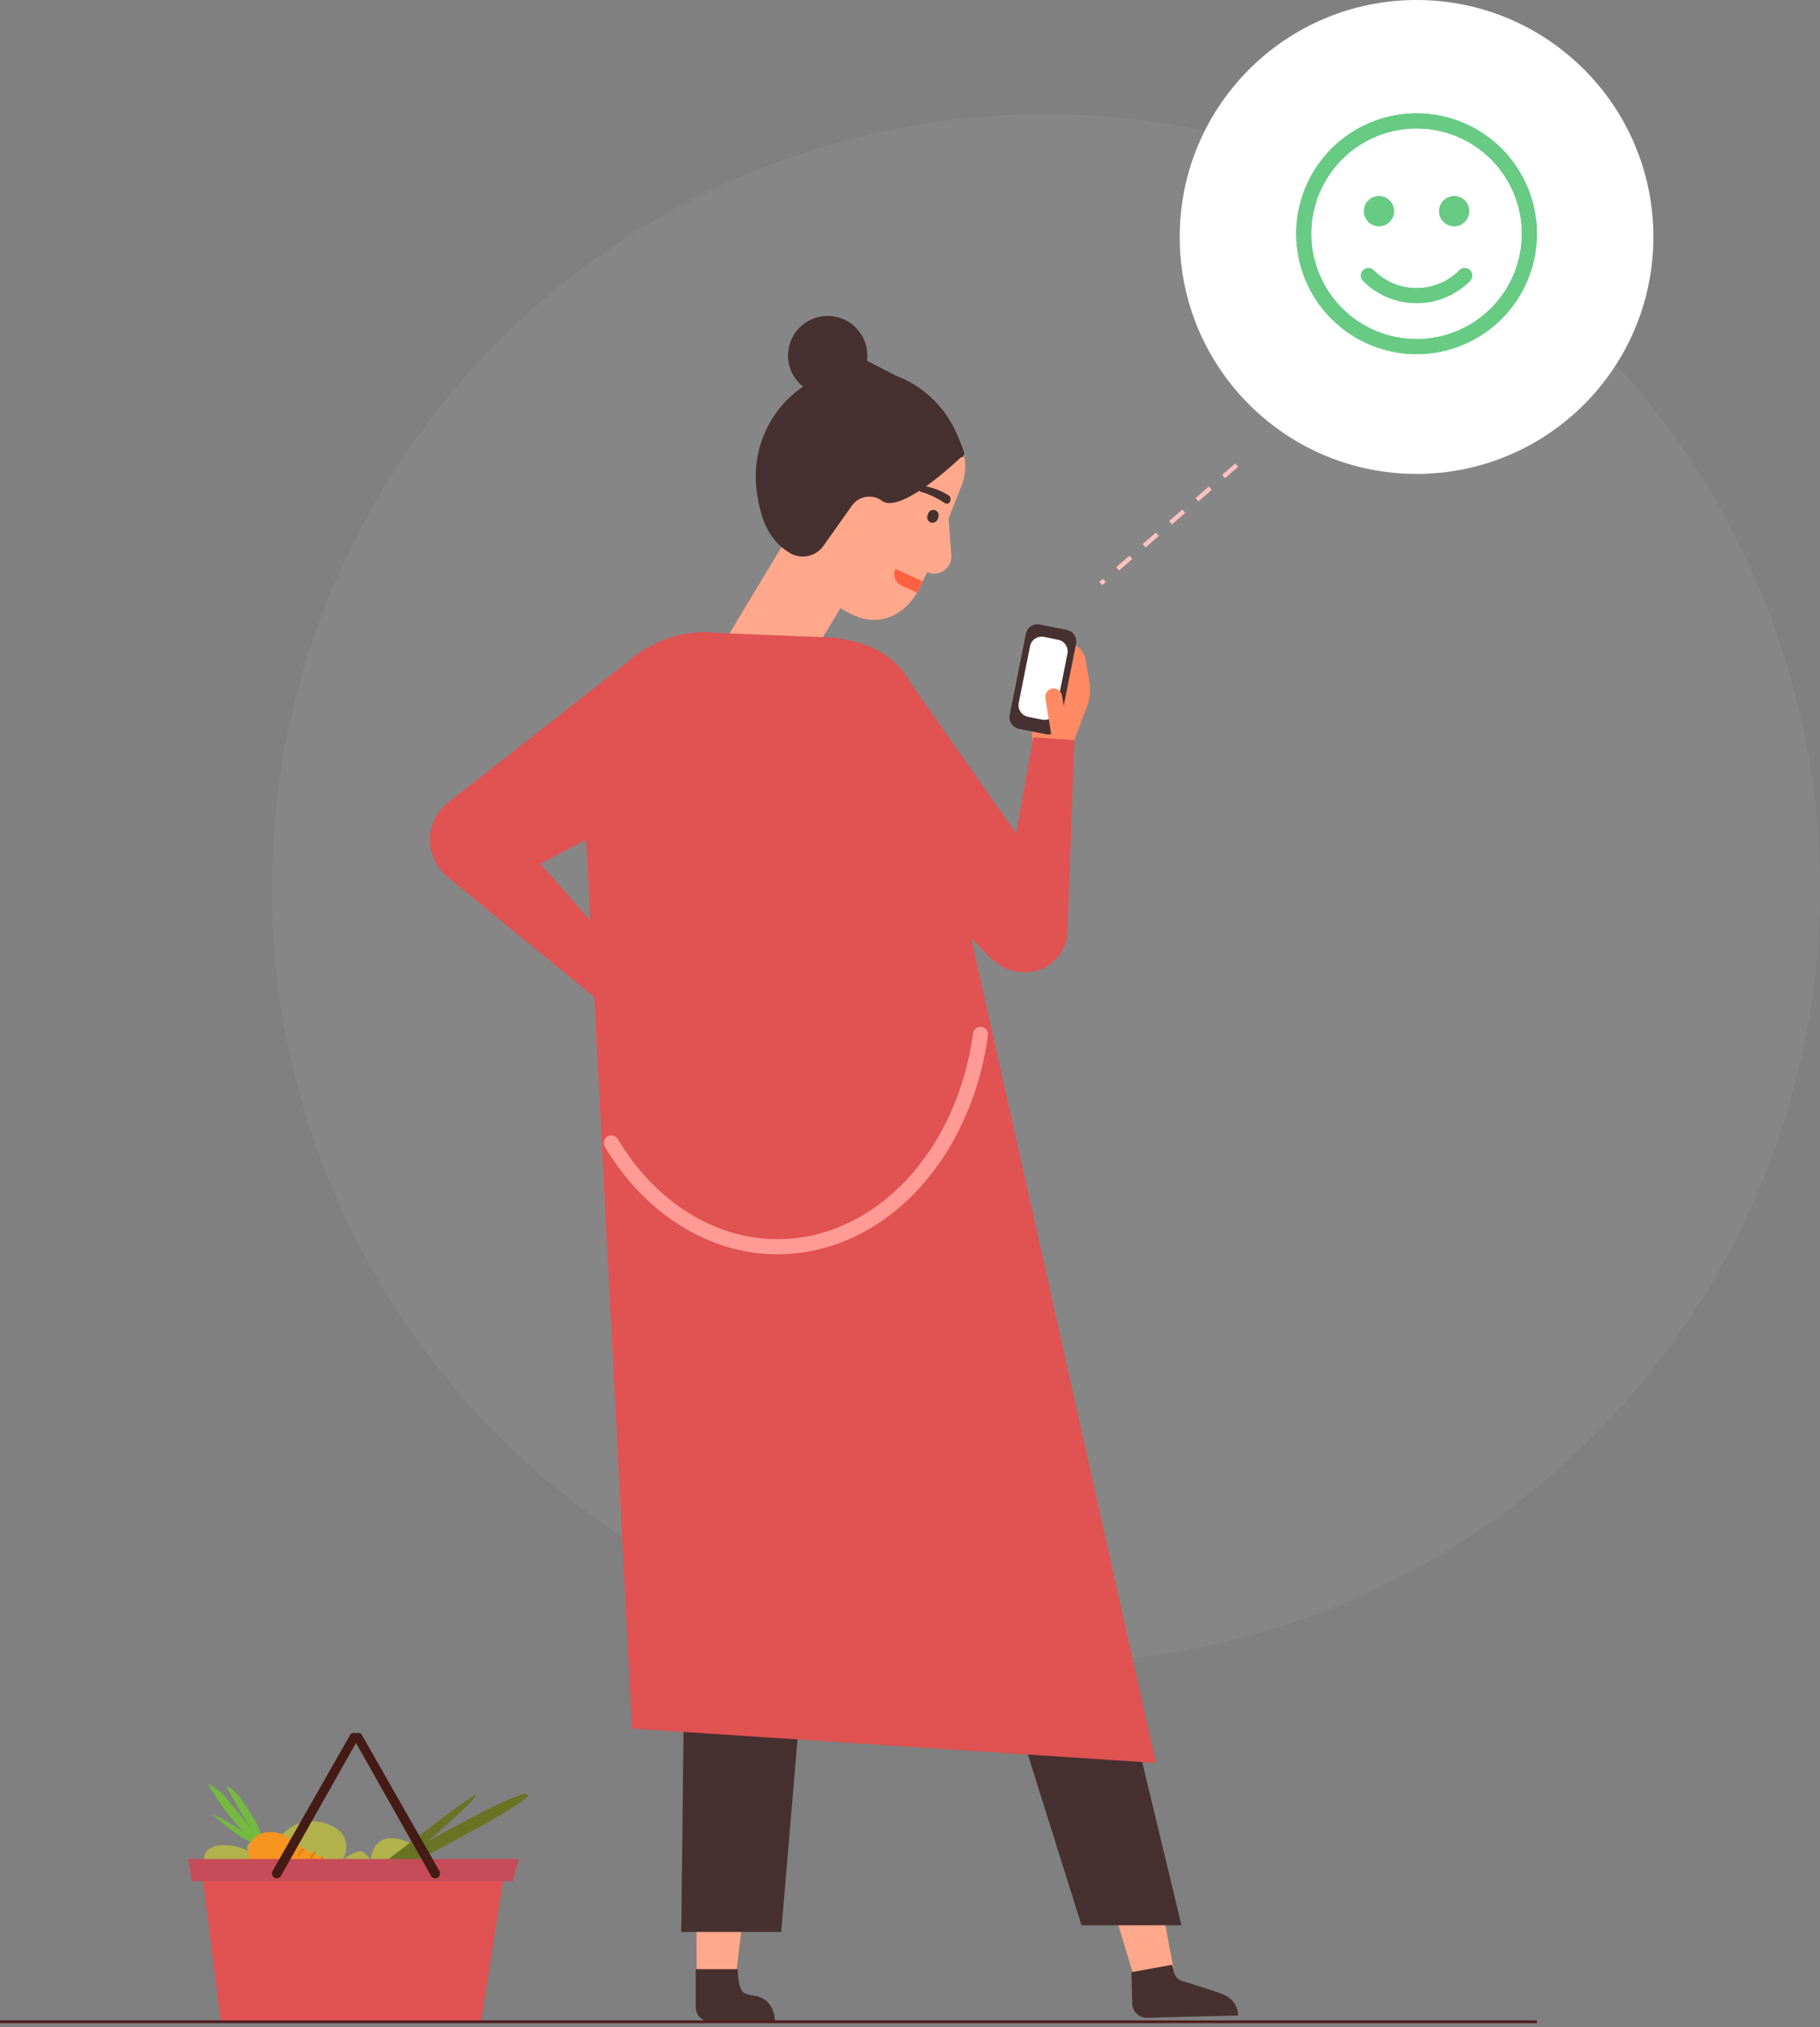 <svg width="415" height="462" viewBox="0 0 415 462" fill="none" xmlns="http://www.w3.org/2000/svg">
<rect x="0" y="0" width="415" height="462" fill="#808080" stroke="none"/>
<circle cx="238.5" cy="202.5" r="176.5" fill="white" fill-opacity="0.05"/>
<path d="M377.008 54.004C377.008 83.829 352.829 108.008 323.004 108.008C293.178 108.008 269 83.829 269 54.004C269 24.178 293.178 0 323.004 0C352.829 0 377.008 24.178 377.008 54.004Z" fill="white"/>
<path d="M323.006 25.835C330.284 25.835 337.263 28.726 342.409 33.871C347.555 39.017 350.446 45.997 350.446 53.274C350.446 60.552 347.555 67.531 342.409 72.677C337.263 77.823 330.284 80.714 323.006 80.714C315.729 80.714 308.749 77.823 303.603 72.677C298.457 67.531 295.566 60.552 295.566 53.274C295.566 45.997 298.457 39.017 303.603 33.871C308.749 28.726 315.729 25.835 323.006 25.835ZM323.006 29.265C319.853 29.265 316.731 29.886 313.818 31.092C310.905 32.299 308.258 34.067 306.029 36.297C303.799 38.526 302.031 41.173 300.824 44.086C299.617 46.999 298.996 50.121 298.996 53.274C298.996 56.427 299.617 59.55 300.824 62.463C302.031 65.376 303.799 68.022 306.029 70.252C308.258 72.481 310.905 74.25 313.818 75.457C316.731 76.663 319.853 77.284 323.006 77.284C329.374 77.284 335.481 74.755 339.984 70.252C344.486 65.749 347.016 59.642 347.016 53.274C347.016 46.907 344.486 40.8 339.984 36.297C335.481 31.794 329.374 29.265 323.006 29.265ZM313.248 61.599C315.727 64.095 319.068 65.546 322.585 65.655C326.101 65.763 329.526 64.521 332.154 62.182L332.765 61.599C333.066 61.293 333.471 61.111 333.9 61.089C334.329 61.067 334.751 61.207 335.082 61.482C335.412 61.756 335.628 62.144 335.686 62.57C335.744 62.996 335.64 63.428 335.395 63.78L335.2 64.02L335.121 64.096C333.52 65.687 331.621 66.947 329.533 67.804C327.444 68.661 325.208 69.099 322.95 69.091C320.693 69.084 318.459 68.632 316.377 67.761C314.294 66.891 312.404 65.618 310.813 64.017C310.492 63.694 310.313 63.257 310.314 62.802C310.316 62.347 310.498 61.911 310.821 61.59C311.144 61.27 311.581 61.09 312.036 61.092C312.491 61.094 312.927 61.276 313.248 61.599ZM331.581 44.7C332.491 44.7 333.363 45.061 334.007 45.704C334.65 46.347 335.011 47.22 335.011 48.129C335.011 49.039 334.65 49.912 334.007 50.555C333.363 51.198 332.491 51.559 331.581 51.559C330.671 51.559 329.799 51.198 329.156 50.555C328.513 49.912 328.151 49.039 328.151 48.129C328.151 47.22 328.513 46.347 329.156 45.704C329.799 45.061 330.671 44.7 331.581 44.7ZM314.431 44.7C315.341 44.7 316.213 45.061 316.857 45.704C317.5 46.347 317.861 47.22 317.861 48.129C317.861 49.039 317.5 49.912 316.857 50.555C316.213 51.198 315.341 51.559 314.431 51.559C313.522 51.559 312.649 51.198 312.006 50.555C311.363 49.912 311.001 49.039 311.001 48.129C311.001 47.22 311.363 46.347 312.006 45.704C312.649 45.061 313.522 44.7 314.431 44.7Z" fill="#67CB83"/>
<path fill-rule="evenodd" clip-rule="evenodd" d="M332.401 62.45L332.397 62.455C329.698 64.855 326.183 66.131 322.574 66.02C318.964 65.908 315.534 64.418 312.989 61.856L313.248 61.599C315.727 64.095 319.068 65.546 322.585 65.655C326.101 65.763 329.526 64.521 332.154 62.182L332.765 61.599C333.066 61.293 333.471 61.111 333.9 61.089C334.329 61.067 334.751 61.207 335.082 61.482C335.412 61.756 335.628 62.144 335.686 62.57C335.744 62.996 335.64 63.428 335.395 63.78L335.2 64.02L335.121 64.096C333.52 65.687 331.621 66.947 329.533 67.804C327.444 68.661 325.208 69.099 322.95 69.091C320.693 69.084 318.459 68.632 316.377 67.761C314.294 66.891 312.404 65.618 310.813 64.017C310.492 63.694 310.313 63.257 310.314 62.802C310.316 62.347 310.498 61.911 310.821 61.59C311.144 61.27 311.581 61.09 312.036 61.092C312.491 61.094 312.927 61.276 313.248 61.599L312.989 61.856C312.737 61.602 312.393 61.458 312.035 61.457C311.677 61.456 311.333 61.597 311.078 61.849C310.824 62.102 310.681 62.445 310.679 62.803C310.678 63.162 310.819 63.506 311.072 63.76C312.629 65.327 314.479 66.573 316.518 67.425C318.556 68.277 320.742 68.719 322.952 68.727C325.161 68.734 327.35 68.306 329.394 67.467C331.438 66.628 333.296 65.394 334.864 63.837L334.869 63.832L334.931 63.773L335.103 63.562C335.291 63.286 335.37 62.95 335.325 62.619C335.279 62.284 335.109 61.978 334.849 61.763C334.588 61.547 334.256 61.436 333.919 61.453C333.581 61.471 333.262 61.614 333.025 61.855L333.021 61.859L332.401 62.45ZM342.151 34.13C337.074 29.052 330.187 26.2 323.006 26.2C315.826 26.2 308.939 29.052 303.861 34.13C298.784 39.207 295.931 46.094 295.931 53.274C295.931 60.455 298.784 67.342 303.861 72.419C308.939 77.497 315.826 80.349 323.006 80.349C330.187 80.349 337.074 77.497 342.151 72.419C347.229 67.342 350.081 60.455 350.081 53.274C350.081 46.094 347.229 39.207 342.151 34.13ZM313.678 30.755C316.636 29.53 319.805 28.9 323.006 28.9C329.471 28.9 335.671 31.468 340.242 36.039C344.813 40.61 347.381 46.81 347.381 53.274C347.381 59.739 344.813 65.939 340.242 70.51C335.671 75.081 329.471 77.649 323.006 77.649C319.805 77.649 316.636 77.019 313.678 75.794C310.721 74.569 308.034 72.773 305.771 70.51C303.507 68.246 301.712 65.559 300.487 62.602C299.262 59.645 298.631 56.475 298.631 53.274C298.631 50.074 299.262 46.904 300.487 43.947C301.712 40.989 303.507 38.302 305.771 36.039C308.034 33.776 310.721 31.98 313.678 30.755ZM333.749 45.962C333.174 45.387 332.394 45.064 331.581 45.064C330.768 45.064 329.989 45.387 329.414 45.962C328.839 46.537 328.516 47.316 328.516 48.129C328.516 48.942 328.839 49.722 329.414 50.297C329.989 50.872 330.768 51.194 331.581 51.194C332.394 51.194 333.174 50.872 333.749 50.297C334.323 49.722 334.646 48.942 334.646 48.129C334.646 47.316 334.323 46.537 333.749 45.962ZM316.599 45.962C316.024 45.387 315.244 45.064 314.431 45.064C313.618 45.064 312.839 45.387 312.264 45.962C311.689 46.537 311.366 47.316 311.366 48.129C311.366 48.942 311.689 49.722 312.264 50.297C312.839 50.872 313.618 51.194 314.431 51.194C315.244 51.194 316.024 50.872 316.599 50.297C317.173 49.722 317.496 48.942 317.496 48.129C317.496 47.316 317.173 46.537 316.599 45.962ZM342.409 33.871C337.263 28.726 330.284 25.835 323.006 25.835C315.729 25.835 308.749 28.726 303.603 33.871C298.457 39.017 295.566 45.997 295.566 53.274C295.566 60.552 298.457 67.531 303.603 72.677C308.749 77.823 315.729 80.714 323.006 80.714C330.284 80.714 337.263 77.823 342.409 72.677C347.555 67.531 350.446 60.552 350.446 53.274C350.446 45.997 347.555 39.017 342.409 33.871ZM313.818 31.092C316.731 29.886 319.853 29.265 323.006 29.265C329.374 29.265 335.481 31.794 339.984 36.297C344.486 40.8 347.016 46.907 347.016 53.274C347.016 59.642 344.486 65.749 339.984 70.252C335.481 74.755 329.374 77.284 323.006 77.284C319.853 77.284 316.731 76.663 313.818 75.457C310.905 74.25 308.258 72.481 306.029 70.252C303.799 68.022 302.031 65.376 300.824 62.463C299.617 59.55 298.996 56.427 298.996 53.274C298.996 50.121 299.617 46.999 300.824 44.086C302.031 41.173 303.799 38.526 306.029 36.297C308.258 34.067 310.905 32.299 313.818 31.092ZM334.007 45.704C333.363 45.061 332.491 44.7 331.581 44.7C330.671 44.7 329.799 45.061 329.156 45.704C328.513 46.347 328.151 47.22 328.151 48.129C328.151 49.039 328.513 49.912 329.156 50.555C329.799 51.198 330.671 51.559 331.581 51.559C332.491 51.559 333.363 51.198 334.007 50.555C334.65 49.912 335.011 49.039 335.011 48.129C335.011 47.22 334.65 46.347 334.007 45.704ZM316.857 45.704C316.213 45.061 315.341 44.7 314.431 44.7C313.522 44.7 312.649 45.061 312.006 45.704C311.363 46.347 311.001 47.22 311.001 48.129C311.001 49.039 311.363 49.912 312.006 50.555C312.649 51.198 313.522 51.559 314.431 51.559C315.341 51.559 316.213 51.198 316.857 50.555C317.5 49.912 317.861 49.039 317.861 48.129C317.861 47.22 317.5 46.347 316.857 45.704Z" fill="#67CB83"/>
<path d="M258.772 451.264L267.753 449.587L263.413 426.313L251.484 427.004L258.772 451.264Z" fill="#FFA88B"/>
<path d="M261.604 459.88L282.328 459.346C282.274 457.289 281.023 455.448 279.128 454.648C277.28 453.862 272.28 452.322 269.575 451.504C268.488 451.175 267.716 450.211 267.62 449.082L267.251 447.799L257.991 449.484L258.177 456.633C258.226 458.478 259.76 459.926 261.604 459.88Z" fill="#463030"/>
<path d="M251.811 365.704H223.646L246.604 438.789H269.394L251.811 365.704Z" fill="#463030"/>
<path d="M158.862 451.724L167.659 451.494L175.139 389.503H158.641L158.862 451.724Z" fill="#FFA88B"/>
<path d="M161.981 460.781L176.678 460.514C176.678 458.45 175.586 456.238 173.711 455.381C171.886 454.552 172.478 455.179 169.795 454.294C168.718 453.935 168.343 451.272 168.277 450.139L168.2 448.803H158.641V457.445C158.641 459.288 160.136 460.781 161.981 460.781Z" fill="#463030"/>
<path d="M247.992 160.604C248.511 159.138 248.686 157.573 248.503 156.029L247.468 150.046C247.361 149.142 245.999 146.918 243.957 146.461C241.494 145.909 239.833 147.214 239.392 148.458L237.61 157.076C236.096 155.726 234.701 157.371 234.711 158.063L235.481 170.128L243.359 172.987L247.992 160.604Z" fill="#FF8A63"/>
<path d="M184.33 367.241H156.166L155.342 440.325H178.132L184.33 367.241Z" fill="#463030"/>
<path d="M210.537 93.26L192.117 86.152L180.306 118C179.805 119.361 179.624 120.769 179.708 122.188L164.982 146.621L181.959 154.662L191.634 138.609C193.061 139.482 194.515 140.201 195.936 140.725C202.912 143.009 208.334 137.866 210.202 132.849L211.425 130.408L211.847 130.544C214.406 131.369 217.012 129.41 216.931 126.722L216.301 118.152L219.361 110.403C221.907 103.475 217.464 95.806 210.537 93.26Z" fill="#FFA88B"/>
<path d="M123.228 196.88L133.647 191.379L134.596 209.77L123.228 196.88ZM263.572 401.796L221.458 213.815L225.566 218.062C231.379 224.079 241.024 222.199 243.258 214.137L243.324 212.746L243.417 212.801L244.964 168.693L235.61 168.036L231.711 189.951L207.998 156.204C207.119 154.592 206.137 153.189 205.033 151.984C201.411 148.03 196.515 146.118 189.853 145.32L163.614 144.256C156.042 143.348 148.781 145.918 143.166 150.804L101.981 183.068C96.694 187.426 96.938 195.138 101.517 199.358L101.466 199.377L135.498 227.248L144.1 393.964L263.572 401.796Z" fill="#E15252"/>
<path d="M238.508 167.336L232.351 166.109C230.89 165.817 229.943 164.397 230.234 162.937L233.92 144.448C234.211 142.988 235.631 142.041 237.091 142.331L243.249 143.558C244.709 143.849 245.656 145.269 245.365 146.729L241.68 165.219C241.388 166.679 239.969 167.627 238.508 167.336Z" fill="#463030"/>
<path d="M237.657 164.019L234.408 163.371C232.948 163.08 232 161.66 232.291 160.2L234.868 147.275C235.159 145.814 236.579 144.866 238.039 145.157L241.288 145.805C242.749 146.096 243.696 147.517 243.405 148.977L240.828 161.901C240.537 163.362 239.117 164.309 237.657 164.019Z" fill="white"/>
<path d="M243.596 167.423L239.804 168.035L238.367 159.125C238.198 158.077 238.91 157.092 239.957 156.922C241.004 156.753 241.99 157.466 242.159 158.512L243.596 167.423Z" fill="#FF8A63"/>
<path d="M177.231 285.87C161.767 285.87 147.073 276.709 137.922 261.363C137.436 260.552 137.698 259.491 138.507 258.999C139.318 258.508 140.368 258.775 140.855 259.586C149.38 273.888 162.979 282.42 177.231 282.42C199.377 282.42 218.156 262.691 221.885 235.501C222.014 234.561 222.879 233.905 223.814 234.034C224.749 234.164 225.404 235.035 225.274 235.975C221.309 264.891 201.104 285.87 177.231 285.87Z" fill="#FF9B94"/>
<path d="M219.946 103.432L219.142 101.182L218.615 99.971C218.334 99.23 218.018 98.506 217.673 97.803C215.738 93.886 212.877 90.629 209.416 88.273C207.808 87.181 206.086 86.292 204.273 85.619L197.682 82.22C197.733 81.833 197.768 81.441 197.768 81.04C197.768 76.047 193.72 72 188.726 72C183.733 72 179.686 76.047 179.686 81.04C179.686 83.913 181.03 86.468 183.119 88.124C175.749 93.067 171.353 102.042 172.518 111.664C173.278 117.937 175.196 123.137 180.104 126.032C182.708 127.581 186.097 126.864 187.818 124.318L194.247 115.251C195.73 113.162 198.57 112.565 200.768 113.883C204.414 117.505 215.814 107.324 219.066 104.272C219.508 104.226 219.755 104.07 219.716 103.755C219.713 103.718 219.71 103.698 219.706 103.665C219.856 103.52 219.946 103.432 219.946 103.432Z" fill="#463030"/>
<path d="M212.264 119.09C211.621 118.88 211.269 118.183 211.479 117.54L211.638 117.052C211.849 116.411 212.547 116.057 213.189 116.268C213.831 116.478 214.184 117.176 213.974 117.818L213.813 118.306C213.603 118.947 212.906 119.301 212.264 119.09Z" fill="#463030"/>
<path d="M216.311 112.903C214.564 111.782 212.644 111.133 210.612 110.711C209.451 110.47 209.043 111.854 210.188 112.172C212.281 112.753 213.866 113.643 215.482 114.68C216.48 115.322 217.301 113.54 216.311 112.903Z" fill="#463030"/>
<path d="M204.166 129.67C203.507 131.116 204.146 132.825 205.594 133.482L209.129 135.091C209.324 134.697 210.382 132.494 210.382 132.494L204.166 129.67Z" fill="#FF6040"/>
<path d="M48.856 428.751C48.856 428.751 45.188 424.342 47.082 421.945C48.977 419.548 54.855 420.638 56.507 421.924C56.507 421.924 55.894 420.312 57.392 419.82C57.898 419.658 58.442 419.648 58.954 419.793C59.466 419.937 59.924 420.23 60.272 420.633C60.272 420.633 61.097 419.402 61.649 419.241C62.201 419.08 62.934 420.225 62.934 420.225C63.914 418.243 65.57 416.678 67.603 415.812C69.637 414.946 71.913 414.837 74.02 415.505C81.732 417.83 78.082 424.093 78.082 424.093C79.125 423.051 80.422 422.299 81.845 421.913C83.497 421.776 84.507 424.093 84.507 424.093C84.507 424.093 84.599 420.107 87.812 419.116C89.13 418.87 90.489 418.949 91.769 419.347C93.05 419.744 94.215 420.447 95.162 421.396C96.11 422.345 96.811 423.511 97.207 424.792C97.602 426.073 97.679 427.432 97.431 428.75L48.856 428.751Z" fill="#B1B24C"/>
<path d="M55.298 410.49C54.692 409.492 52.858 407.253 51.691 407.234C53.073 410.029 55.551 413.91 57.065 416.642C55.444 414.48 53.754 412.374 51.992 410.324C50.796 408.725 49.247 407.425 47.465 406.526C49.635 410.608 52.407 414.341 55.687 417.6C53.45 416.077 51.105 414.719 48.67 413.537C48.393 413.751 57.143 421.124 58.876 420.083C61.333 418.61 56.181 411.947 55.298 410.49Z" fill="#74BA40"/>
<path d="M57.949 425.608C59.279 427.634 62.052 428.218 64.418 428.736C71.299 430.235 80.344 427.103 87.091 429.121C85.755 427.214 83.771 425.858 81.51 425.306C79.303 424.638 76.986 424.381 74.772 423.732C71.713 422.897 68.871 421.411 66.44 419.376C63.175 416.531 58.599 417.204 57.129 419.924C56.364 421.336 56.432 423.295 57.949 425.608Z" fill="#F7941F"/>
<path d="M73.318 423.17C73.529 422.961 73.891 423.253 73.678 423.463C73.427 423.706 73.241 424.01 73.141 424.345C73.04 424.68 73.027 425.035 73.103 425.377C73.163 425.669 72.701 425.713 72.64 425.425C72.556 425.022 72.574 424.605 72.692 424.211C72.81 423.817 73.026 423.459 73.318 423.17Z" fill="#D9831B"/>
<path d="M71.587 422.039C71.799 421.832 72.161 422.124 71.947 422.333C71.34 422.918 70.973 423.708 70.917 424.549C70.895 424.846 70.439 424.768 70.46 424.471C70.524 423.55 70.925 422.684 71.587 422.039Z" fill="#D9831B"/>
<path d="M67.941 423.021C68.086 422.305 68.506 421.675 69.112 421.267C69.361 421.107 69.633 421.476 69.386 421.642C68.878 421.977 68.524 422.5 68.4 423.096C68.338 423.389 67.879 423.314 67.941 423.021Z" fill="#D9831B"/>
<path d="M65.814 421.441C65.861 421.117 65.99 420.81 66.188 420.549C66.386 420.288 66.647 420.082 66.947 419.95C67.22 419.827 67.388 420.269 67.115 420.384C66.889 420.486 66.694 420.644 66.546 420.842C66.399 421.041 66.304 421.274 66.271 421.519C66.257 421.576 66.222 421.626 66.172 421.658C66.123 421.69 66.064 421.702 66.006 421.692C65.948 421.682 65.896 421.651 65.861 421.604C65.825 421.558 65.808 421.499 65.814 421.441Z" fill="#D9831B"/>
<path d="M75.764 424.1C75.847 423.816 76.306 423.889 76.222 424.178C76.1 424.569 76.106 424.989 76.239 425.377C76.337 425.659 75.904 425.828 75.806 425.544C75.64 425.079 75.626 424.573 75.764 424.1Z" fill="#D9831B"/>
<path d="M80.166 429.968C80.624 430.057 107.622 408.769 108.447 409.123C109.271 409.477 97.546 419.716 97.546 419.716C97.546 419.716 119.871 406.994 120.336 409.118C120.802 411.242 81.965 430.781 81.965 430.781L80.166 429.968Z" fill="#687324"/>
<path d="M42.914 423.689H118.308L116.925 428.751H43.761L42.914 423.689Z" fill="#C74C5A"/>
<path d="M114.686 428.753L109.703 460.544H50.334L46.301 428.753H114.686Z" fill="#E15252"/>
<path d="M62.142 426.445L79.807 395.461C79.925 395.253 80.113 395.093 80.336 395.008C80.56 394.922 80.807 394.918 81.033 394.994C81.178 395.042 81.309 395.122 81.419 395.227C81.529 395.333 81.614 395.461 81.668 395.603C81.723 395.745 81.745 395.897 81.734 396.049C81.722 396.201 81.678 396.348 81.603 396.48L64.062 427.532C63.956 427.72 63.798 427.873 63.607 427.972C63.416 428.071 63.2 428.112 62.986 428.09C62.804 428.068 62.631 428.002 62.481 427.898C62.332 427.794 62.21 427.654 62.127 427.492C62.044 427.329 62.001 427.149 62.004 426.966C62.007 426.784 62.054 426.605 62.142 426.445Z" fill="#441B15"/>
<path d="M100.207 426.445L82.541 395.461C82.423 395.253 82.236 395.093 82.012 395.008C81.788 394.922 81.542 394.918 81.315 394.994C81.171 395.043 81.04 395.123 80.93 395.228C80.82 395.333 80.736 395.461 80.681 395.603C80.627 395.745 80.605 395.898 80.616 396.049C80.628 396.201 80.672 396.348 80.747 396.48L98.288 427.532C98.395 427.719 98.553 427.872 98.745 427.971C98.936 428.07 99.152 428.111 99.366 428.09C99.547 428.068 99.72 428.002 99.869 427.897C100.018 427.792 100.14 427.653 100.223 427.49C100.306 427.328 100.347 427.148 100.345 426.966C100.342 426.783 100.294 426.605 100.207 426.445Z" fill="#441B15"/>
<line y1="460.783" x2="350.449" y2="460.783" stroke="#531E1E" stroke-width="0.627"/>
<path d="M282 106L251 133" stroke="#FEC1C1" stroke-dasharray="4 4"/>
</svg>
